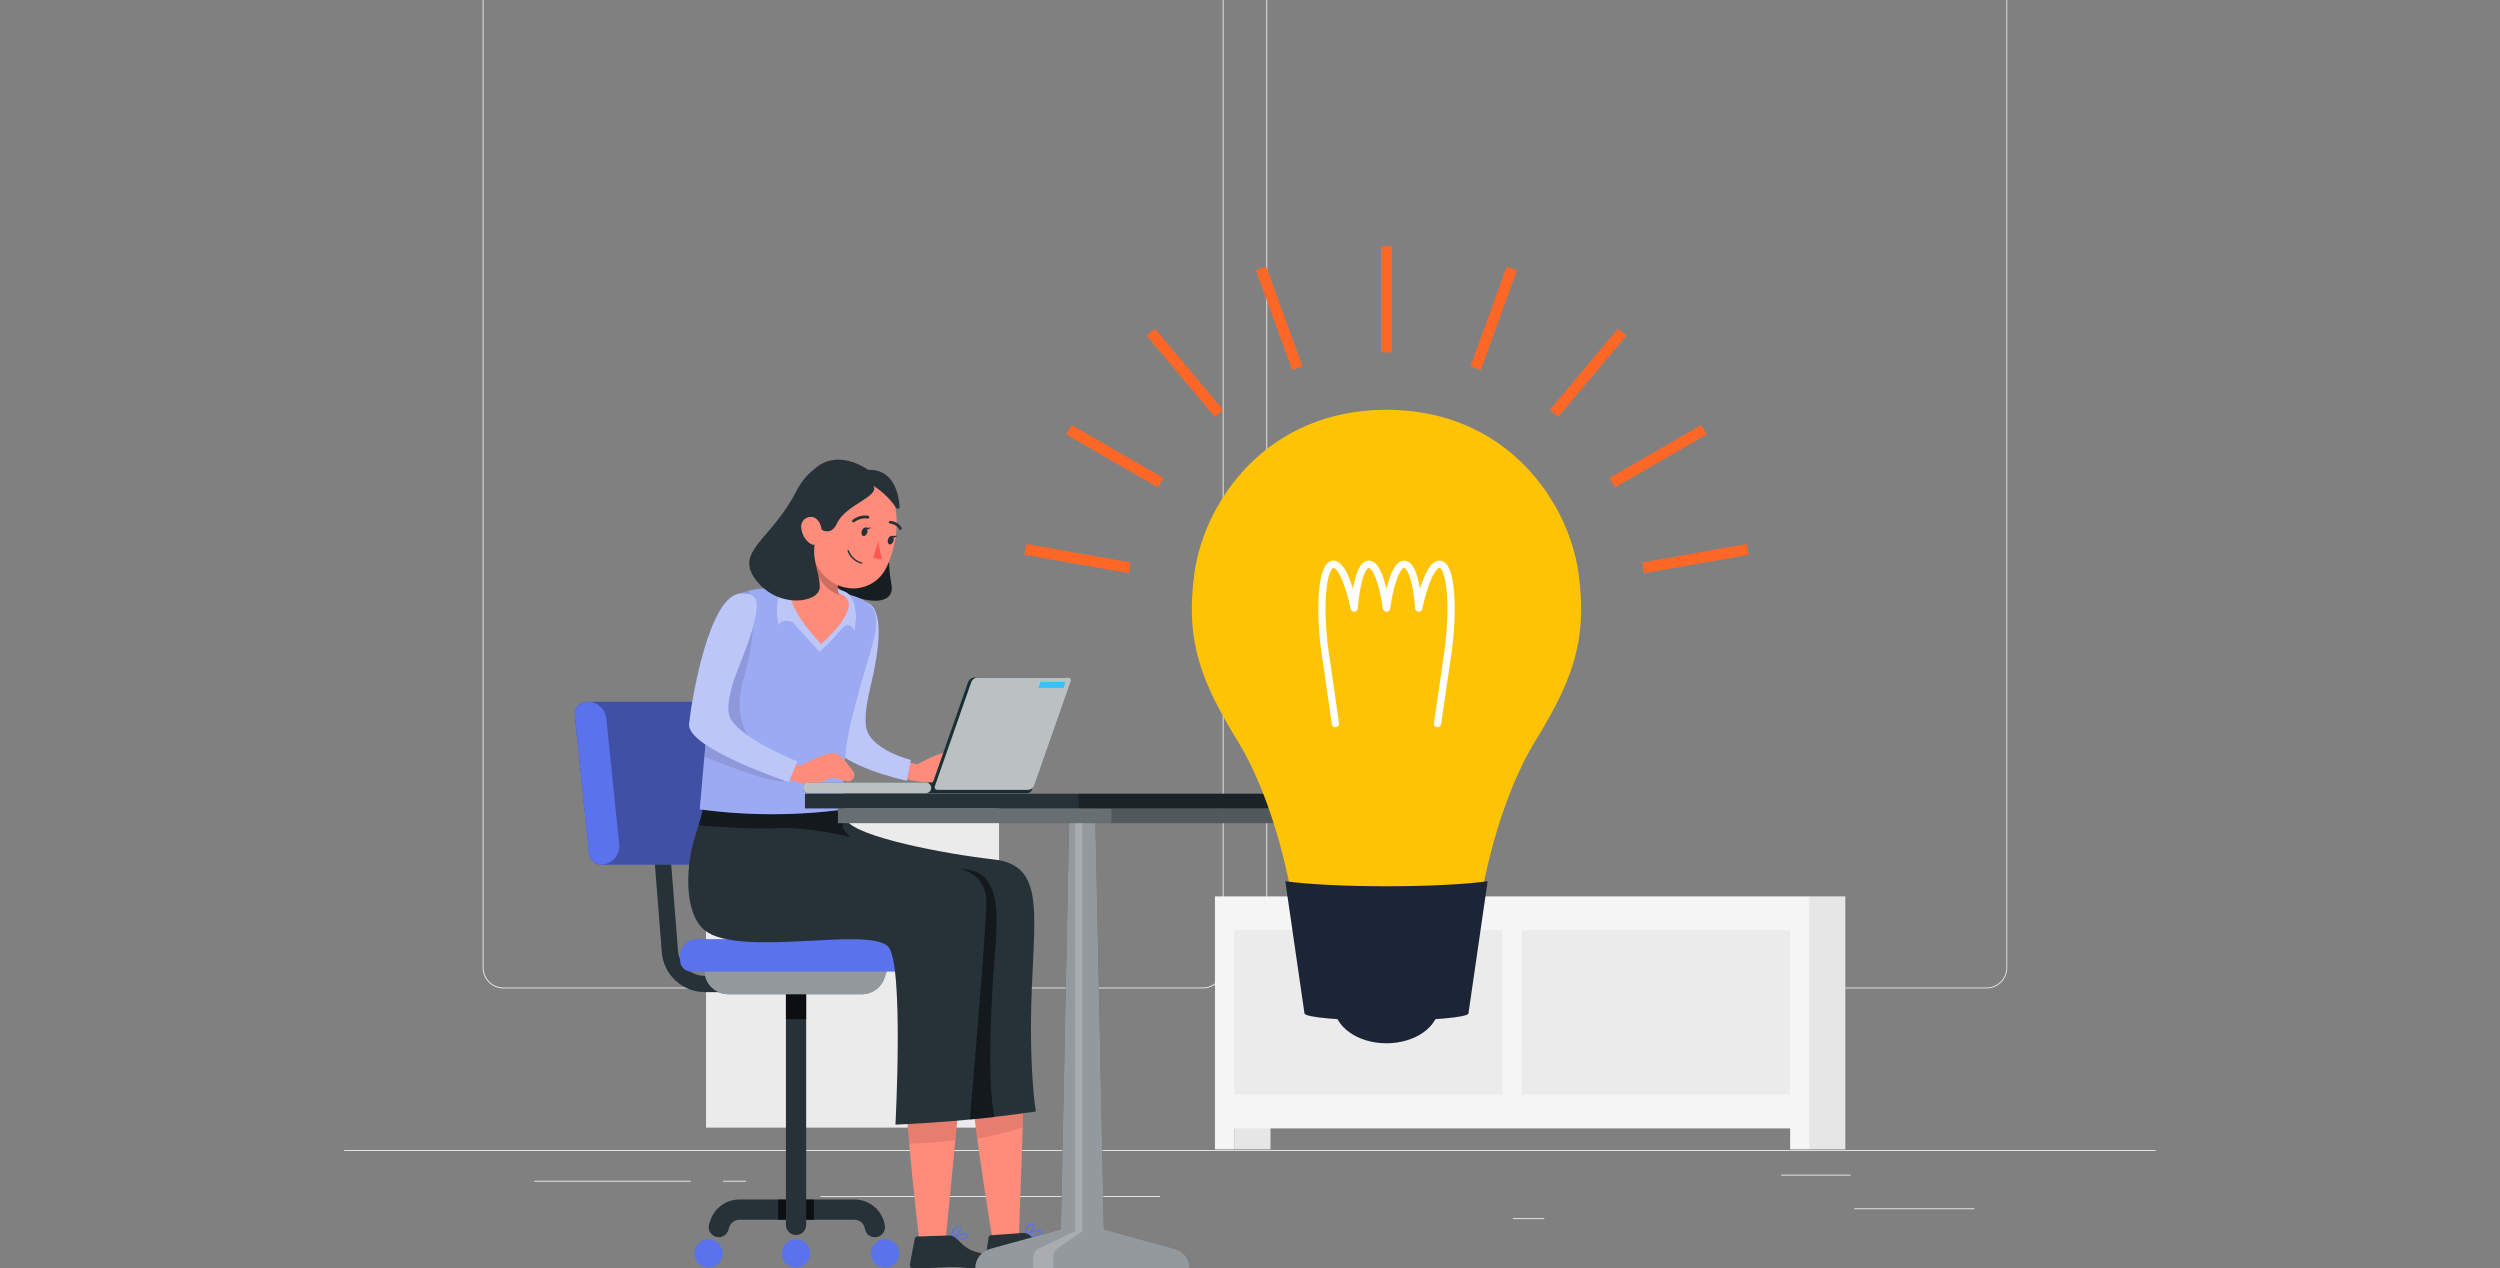 <svg width="690" height="350" viewBox="0 0 690 350" fill="none" xmlns="http://www.w3.org/2000/svg">
<rect x="0" y="0" width="690" height="350" fill="#808080" stroke="none"/>
<g clip-path="url(#clip0_2601_6535)">
<path d="M544.901 333.492H511.781V333.742H544.901V333.492Z" fill="#EBEBEB"/>
<path d="M426.221 336.211H417.531V336.461H426.221V336.211Z" fill="#EBEBEB"/>
<path d="M510.784 324.211H491.594V324.461H510.784V324.211Z" fill="#EBEBEB"/>
<path d="M190.651 325.891H147.461V326.141H190.651V325.891Z" fill="#EBEBEB"/>
<path d="M205.893 325.891H199.562V326.141H205.893V325.891Z" fill="#EBEBEB"/>
<path d="M320.149 330.109H226.469V330.359H320.149V330.109Z" fill="#EBEBEB"/>
<path d="M332.001 272.8H138.921C137.407 272.8 135.954 272.198 134.883 271.128C133.813 270.057 133.211 268.604 133.211 267.09V-4.34C133.224 -5.846 133.832 -7.285 134.901 -8.345C135.97 -9.405 137.415 -10 138.921 -10H332.001C333.515 -10 334.968 -9.398 336.039 -8.328C337.109 -7.257 337.711 -5.804 337.711 -4.29V267.09C337.711 268.604 337.109 270.057 336.039 271.128C334.968 272.198 333.515 272.8 332.001 272.8ZM138.921 -9.8C137.474 -9.797 136.086 -9.221 135.063 -8.198C134.04 -7.175 133.464 -5.787 133.461 -4.34V267.09C133.464 268.537 134.04 269.924 135.063 270.948C136.086 271.971 137.474 272.547 138.921 272.55H332.001C333.448 272.547 334.835 271.971 335.859 270.948C336.882 269.924 337.458 268.537 337.461 267.09V-4.34C337.458 -5.787 336.882 -7.175 335.859 -8.198C334.835 -9.221 333.448 -9.797 332.001 -9.8H138.921Z" fill="#EBEBEB"/>
<path d="M548.31 272.8H355.21C353.696 272.797 352.246 272.195 351.175 271.125C350.105 270.054 349.503 268.604 349.5 267.09V-4.34C349.516 -5.845 350.124 -7.283 351.193 -8.342C352.262 -9.402 353.705 -9.997 355.21 -10H548.31C549.812 -9.995 551.252 -9.398 552.317 -8.338C553.382 -7.279 553.987 -5.842 554 -4.34V267.09C554 268.601 553.401 270.05 552.335 271.121C551.268 272.191 549.821 272.795 548.31 272.8ZM355.21 -9.8C353.763 -9.797 352.375 -9.221 351.352 -8.198C350.329 -7.175 349.753 -5.787 349.75 -4.34V267.09C349.753 268.537 350.329 269.924 351.352 270.948C352.375 271.971 353.763 272.547 355.21 272.55H548.31C549.757 272.547 551.145 271.971 552.168 270.948C553.191 269.924 553.767 268.537 553.77 267.09V-4.34C553.767 -5.787 553.191 -7.175 552.168 -8.198C551.145 -9.221 549.757 -9.797 548.31 -9.8H355.21Z" fill="#EBEBEB"/>
<path d="M595 317.398H95V317.648H595V317.398Z" fill="#EBEBEB"/>
<path d="M275.737 222.883H194.867V311.223H275.737V222.883Z" fill="#EBEBEB"/>
<path d="M201.767 200.141H194.867V218.131H201.767V200.141Z" fill="#E6E6E6"/>
<path d="M201.773 218.141H203.133V200.151H201.773V218.141Z" fill="#E0E0E0"/>
<path d="M196.59 210.117C198.197 210.117 199.5 208.814 199.5 207.207C199.5 205.6 198.197 204.297 196.59 204.297C194.983 204.297 193.68 205.6 193.68 207.207C193.68 208.814 194.983 210.117 196.59 210.117Z" fill="#E0E0E0"/>
<path d="M198.938 212.25H197.438V215.89H198.938V212.25Z" fill="#E0E0E0"/>
<path d="M198.093 207.211C198.093 208.015 197.855 208.801 197.409 209.47C196.962 210.139 196.328 210.66 195.585 210.969C194.843 211.278 194.025 211.359 193.236 211.204C192.447 211.048 191.722 210.663 191.152 210.096C190.582 209.528 190.193 208.805 190.034 208.017C189.874 207.229 189.952 206.411 190.257 205.667C190.562 204.923 191.081 204.286 191.747 203.836C192.414 203.387 193.199 203.145 194.003 203.141C194.539 203.138 195.071 203.241 195.567 203.445C196.063 203.648 196.514 203.947 196.894 204.326C197.274 204.704 197.576 205.153 197.781 205.649C197.987 206.144 198.093 206.674 198.093 207.211Z" fill="#EBEBEB"/>
<path d="M497.158 253.781H337.898V306.111H497.158V253.781Z" fill="#EBEBEB"/>
<path d="M350.666 309.656H340.656V317.216H350.666V309.656Z" fill="#E6E6E6"/>
<path d="M509.307 247.398H499.297V317.218H509.307V247.398Z" fill="#E6E6E6"/>
<path d="M496.75 247.398H335.32V317.218H340.66V311.438H494.08V317.218H499.42V247.398H496.75ZM340.66 256.738H414.66V302.098H340.66V256.738ZM420.04 256.738H494.04V302.098H420L420.04 256.738Z" fill="#F5F5F5"/>
<path d="M206.263 273.826H194.503C191.52 273.812 188.65 272.681 186.459 270.656C184.267 268.631 182.913 265.859 182.663 262.886L180.523 235.756L185.003 235.406L187.143 262.536C187.301 264.388 188.145 266.114 189.511 267.374C190.877 268.634 192.665 269.338 194.523 269.346H206.283L206.263 273.826Z" fill="#263238"/>
<path d="M200.319 238.649C201.675 238.508 202.919 237.835 203.78 236.777C204.64 235.72 205.046 234.365 204.909 233.009L201.349 198.279C201.281 197.608 201.08 196.958 200.76 196.365C200.44 195.772 200.006 195.248 199.483 194.822C198.961 194.397 198.359 194.079 197.713 193.886C197.067 193.693 196.39 193.63 195.719 193.699H161.719C161.271 193.744 160.836 193.877 160.44 194.09C160.043 194.304 159.692 194.594 159.408 194.943C159.124 195.293 158.911 195.695 158.783 196.126C158.654 196.558 158.612 197.011 158.659 197.459L162.559 235.579C162.604 236.028 162.737 236.463 162.951 236.86C163.164 237.257 163.454 237.608 163.803 237.893C164.152 238.179 164.554 238.392 164.986 238.522C165.418 238.651 165.871 238.695 166.319 238.649H200.319Z" fill="#5A72EB"/>
<path opacity="0.3" d="M200.319 238.649C201.675 238.508 202.919 237.835 203.78 236.777C204.64 235.72 205.046 234.365 204.909 233.009L201.349 198.279C201.281 197.608 201.08 196.958 200.76 196.365C200.44 195.772 200.006 195.248 199.483 194.822C198.961 194.397 198.359 194.079 197.713 193.886C197.067 193.693 196.39 193.63 195.719 193.699H161.719C161.271 193.744 160.836 193.877 160.44 194.09C160.043 194.304 159.692 194.594 159.408 194.943C159.124 195.293 158.911 195.695 158.783 196.126C158.654 196.558 158.612 197.011 158.659 197.459L162.559 235.579C162.604 236.028 162.737 236.463 162.951 236.86C163.164 237.257 163.454 237.608 163.803 237.893C164.152 238.179 164.554 238.392 164.986 238.522C165.418 238.651 165.871 238.695 166.319 238.649H200.319Z" fill="black"/>
<path d="M162.552 235.579L158.652 197.459C158.604 197.011 158.646 196.558 158.775 196.126C158.903 195.695 159.116 195.293 159.4 194.943C159.685 194.594 160.035 194.304 160.432 194.09C160.828 193.877 161.263 193.744 161.712 193.699C162.382 193.63 163.059 193.693 163.705 193.886C164.351 194.079 164.953 194.397 165.476 194.822C165.998 195.248 166.432 195.772 166.752 196.365C167.073 196.958 167.273 197.608 167.341 198.279L170.902 232.999C171.039 234.355 170.632 235.71 169.772 236.767C168.912 237.825 167.667 238.498 166.312 238.639C165.407 238.731 164.503 238.461 163.798 237.887C163.093 237.313 162.645 236.483 162.552 235.579Z" fill="#5A72EB"/>
<path d="M201.002 339.575L201.302 338.655C201.489 338.074 201.854 337.568 202.347 337.208C202.839 336.849 203.433 336.655 204.042 336.655H235.842C236.499 336.655 237.137 336.879 237.649 337.29C238.162 337.7 238.519 338.274 238.662 338.915L238.742 339.285C238.879 339.906 239.225 340.463 239.721 340.861C240.218 341.259 240.836 341.476 241.472 341.475C241.891 341.476 242.305 341.383 242.683 341.202C243.061 341.021 243.393 340.758 243.655 340.432C243.918 340.105 244.103 339.723 244.198 339.315C244.292 338.907 244.294 338.483 244.202 338.075L244.122 337.715C243.708 335.827 242.661 334.138 241.155 332.927C239.649 331.716 237.775 331.055 235.842 331.055H204.042C202.268 331.066 200.541 331.633 199.106 332.677C197.67 333.721 196.599 335.189 196.042 336.875L195.732 337.805C195.595 338.225 195.559 338.672 195.628 339.109C195.696 339.546 195.867 339.96 196.127 340.318C196.386 340.676 196.727 340.967 197.121 341.168C197.514 341.37 197.95 341.474 198.392 341.475C198.97 341.466 199.531 341.279 199.999 340.939C200.466 340.599 200.817 340.122 201.002 339.575Z" fill="#263238"/>
<path opacity="0.7" d="M224.629 331.07H214.789V336.66H224.629V331.07Z" fill="black"/>
<path d="M219.714 340.867C218.971 340.867 218.259 340.572 217.734 340.046C217.209 339.521 216.914 338.809 216.914 338.067V263.727H222.504V338.067C222.504 338.807 222.21 339.518 221.688 340.043C221.165 340.568 220.455 340.864 219.714 340.867Z" fill="#263238"/>
<path d="M223.621 345.933C223.623 346.71 223.395 347.469 222.965 348.115C222.535 348.761 221.923 349.265 221.206 349.563C220.489 349.861 219.7 349.94 218.939 349.789C218.178 349.638 217.478 349.264 216.929 348.715C216.381 348.166 216.007 347.467 215.856 346.706C215.705 345.944 215.784 345.155 216.082 344.439C216.379 343.722 216.883 343.11 217.53 342.68C218.176 342.25 218.935 342.021 219.711 342.023C220.747 342.026 221.74 342.439 222.473 343.172C223.206 343.904 223.619 344.897 223.621 345.933Z" fill="#5A72EB"/>
<path d="M199.481 345.933C199.483 346.709 199.254 347.468 198.825 348.114C198.395 348.76 197.784 349.264 197.068 349.562C196.352 349.86 195.563 349.939 194.802 349.789C194.041 349.639 193.342 349.267 192.792 348.719C192.243 348.171 191.869 347.473 191.717 346.712C191.565 345.951 191.642 345.163 191.938 344.446C192.234 343.729 192.737 343.116 193.382 342.685C194.027 342.254 194.785 342.023 195.561 342.023C196.598 342.026 197.592 342.439 198.326 343.171C199.06 343.903 199.475 344.896 199.481 345.933Z" fill="#5A72EB"/>
<path d="M248.199 345.933C248.201 346.71 247.973 347.469 247.543 348.115C247.113 348.761 246.501 349.265 245.784 349.563C245.067 349.861 244.278 349.94 243.517 349.789C242.756 349.638 242.056 349.264 241.508 348.715C240.959 348.166 240.585 347.467 240.434 346.706C240.283 345.944 240.362 345.155 240.66 344.439C240.958 343.722 241.462 343.11 242.108 342.68C242.754 342.25 243.513 342.021 244.289 342.023C245.326 342.026 246.319 342.439 247.051 343.172C247.784 343.904 248.197 344.897 248.199 345.933Z" fill="#5A72EB"/>
<path opacity="0.7" d="M222.504 268.055H216.914V281.285H222.504V268.055Z" fill="black"/>
<path d="M237.861 274.422H201.001C199.499 274.419 198.042 273.904 196.872 272.963C195.701 272.021 194.886 270.709 194.561 269.242L193.461 264.242H246.001L244.141 269.882C243.707 271.204 242.865 272.356 241.737 273.171C240.609 273.986 239.253 274.424 237.861 274.422Z" fill="#263238"/>
<path opacity="0.5" d="M237.861 274.422H201.001C199.499 274.419 198.042 273.904 196.872 272.963C195.701 272.021 194.886 270.709 194.561 269.242L193.461 264.242H246.001L244.141 269.882C243.707 271.204 242.865 272.356 241.737 273.171C240.609 273.986 239.253 274.424 237.861 274.422Z" fill="white"/>
<path d="M192.299 259.195H247.109C247.712 259.195 248.308 259.314 248.865 259.545C249.422 259.775 249.928 260.113 250.354 260.54C250.781 260.966 251.119 261.472 251.349 262.029C251.58 262.586 251.699 263.183 251.699 263.785V265.095C251.699 265.907 251.376 266.685 250.802 267.259C250.229 267.833 249.45 268.155 248.639 268.155H190.779C190.377 268.155 189.979 268.076 189.608 267.922C189.236 267.769 188.899 267.543 188.615 267.259C188.331 266.975 188.105 266.638 187.952 266.266C187.798 265.895 187.719 265.497 187.719 265.095V263.785C187.719 262.57 188.201 261.404 189.06 260.543C189.918 259.683 191.083 259.198 192.299 259.195Z" fill="#5A72EB"/>
<path d="M258.381 237.1C258.381 237.1 281.381 235.95 283.041 243.63C284.701 251.31 281.201 341.63 281.201 341.63L273.951 342.08C273.951 342.08 261.401 269.72 267.571 257.32L249.281 257.57L258.381 237.1Z" fill="#FF8B7B"/>
<g style="mix-blend-mode:multiply" opacity="0.1">
<path d="M282.584 301.004C278.094 300.954 273.054 301.064 268.094 301.274C268.604 305.714 269.164 310.124 269.734 314.274C273.969 313.472 278.153 312.42 282.264 311.124C282.374 307.894 282.474 304.484 282.584 301.004Z" fill="black"/>
</g>
<path d="M283.002 341.354C282.964 341.35 282.929 341.334 282.901 341.309C282.872 341.284 282.852 341.251 282.842 341.214C282.832 341.177 282.834 341.137 282.849 341.101C282.863 341.065 282.889 341.035 282.922 341.014C283.032 340.934 285.672 339.164 287.012 339.434C287.261 339.481 287.482 339.621 287.632 339.824C287.725 339.936 287.782 340.073 287.794 340.218C287.807 340.363 287.775 340.508 287.702 340.634C287.068 341.165 286.258 341.439 285.432 341.404C284.622 341.463 283.809 341.446 283.002 341.354ZM283.592 341.064C285.072 341.134 287.052 340.984 287.382 340.444C287.382 340.374 287.472 340.264 287.312 340.034C287.272 339.968 287.216 339.913 287.15 339.873C287.084 339.833 287.009 339.809 286.932 339.804C286.812 339.789 286.692 339.789 286.572 339.804C285.49 340.023 284.461 340.451 283.542 341.064H283.592Z" fill="#5A72EB"/>
<path d="M282.848 341.355C282.82 341.338 282.797 341.315 282.781 341.287C282.765 341.259 282.757 341.227 282.758 341.195C282.758 341.095 282.818 338.955 283.758 338.055C283.89 337.926 284.047 337.825 284.218 337.758C284.39 337.691 284.574 337.66 284.758 337.665C285.268 337.665 285.448 337.925 285.488 338.135C285.718 339.015 283.948 340.855 283.038 341.335C283.012 341.345 282.984 341.345 282.958 341.335L282.848 341.355ZM284.678 338.025C284.44 338.035 284.215 338.135 284.048 338.305C283.509 339.026 283.206 339.895 283.178 340.795C284.108 340.145 285.258 338.725 285.178 338.195C285.178 338.145 285.178 338.015 284.788 338.005H284.688L284.678 338.025Z" fill="#5A72EB"/>
<path d="M282.075 340.315L273.485 340.935C273.327 340.945 273.177 341.009 273.06 341.116C272.944 341.224 272.868 341.368 272.845 341.525L271.795 348.625C271.771 348.777 271.778 348.933 271.816 349.083C271.854 349.233 271.921 349.374 272.015 349.497C272.108 349.621 272.225 349.724 272.359 349.801C272.493 349.877 272.642 349.926 272.795 349.945C272.878 349.955 272.962 349.955 273.045 349.945C276.135 349.665 278.885 349.295 282.735 349.025C287.285 348.695 286.175 349.325 291.535 349.025C294.755 348.835 295.085 345.125 293.705 345.025C287.385 344.695 286.605 342.845 284.025 340.785C283.457 340.388 282.761 340.22 282.075 340.315Z" fill="#263238"/>
<path d="M244.368 237.844C244.368 237.844 267.428 238.944 268.688 246.704C269.948 254.464 260.988 342.184 260.988 342.184L253.718 342.284C253.718 342.284 244.668 269.404 251.428 257.284L233.148 256.654L244.368 237.844Z" fill="#FF8B7B"/>
<g style="mix-blend-mode:multiply" opacity="0.1">
<path d="M263.694 314.716C264.104 310.436 264.534 305.896 264.964 301.266C259.464 301.266 254.114 301.266 249.844 301.376C250.164 306.256 250.554 311.086 250.954 315.636C253.564 315.586 258.164 315.386 263.694 314.716Z" fill="black"/>
</g>
<path d="M262.591 342.072C262.554 342.065 262.52 342.047 262.494 342.02C262.467 341.994 262.449 341.959 262.442 341.922C262.434 341.886 262.437 341.849 262.452 341.815C262.466 341.781 262.49 341.752 262.522 341.732C262.642 341.652 265.351 340.002 266.671 340.322C266.921 340.379 267.139 340.529 267.281 340.742C267.364 340.861 267.408 341.003 267.408 341.147C267.408 341.292 267.364 341.433 267.281 341.552C266.619 342.05 265.797 342.288 264.972 342.222C264.175 342.24 263.379 342.19 262.591 342.072ZM263.192 341.802C264.672 341.942 266.651 341.872 267.011 341.342C267.061 341.282 267.101 341.162 267.011 340.932C266.969 340.866 266.913 340.81 266.848 340.767C266.783 340.724 266.709 340.695 266.632 340.682C266.512 340.668 266.391 340.668 266.272 340.682C265.183 340.858 264.138 341.238 263.192 341.802Z" fill="#5A72EB"/>
<path d="M262.495 342.073C262.468 342.054 262.446 342.029 262.432 341.999C262.418 341.969 262.412 341.936 262.415 341.903C262.415 341.803 262.565 339.663 263.545 338.813C263.68 338.692 263.838 338.598 264.01 338.538C264.181 338.478 264.363 338.453 264.545 338.463C265.055 338.463 265.225 338.753 265.255 338.963C265.445 339.843 263.605 341.613 262.675 342.063C262.649 342.073 262.62 342.073 262.595 342.063L262.495 342.073ZM264.495 338.813C264.261 338.823 264.038 338.915 263.865 339.073C263.288 339.768 262.939 340.623 262.865 341.523C263.865 340.913 265.025 339.523 264.965 339.003C264.965 338.953 264.965 338.823 264.585 338.803L264.495 338.813Z" fill="#5A72EB"/>
<path d="M261.751 341.001L253.141 341.271C252.983 341.275 252.832 341.333 252.712 341.434C252.592 341.536 252.51 341.676 252.481 341.831L251.141 348.881C251.11 349.03 251.109 349.184 251.139 349.333C251.168 349.482 251.227 349.624 251.311 349.751C251.396 349.877 251.505 349.986 251.632 350.07C251.759 350.154 251.901 350.212 252.051 350.241C252.13 350.25 252.211 350.25 252.291 350.241C255.391 350.091 258.151 349.841 262.011 349.721C266.581 349.591 265.441 350.171 270.801 350.081C274.031 350.021 274.511 346.331 273.141 346.191C266.841 345.601 266.141 343.721 263.641 341.551C263.099 341.143 262.427 340.947 261.751 341.001Z" fill="#263238"/>
<path d="M194.363 221.523C193.859 224.364 193.116 227.157 192.143 229.873C189.203 238.303 188.543 251.873 194.483 256.743C203.843 264.383 239.913 255.653 245.143 261.273C249.503 265.963 247.143 310.403 247.143 310.403C260.114 309.857 273.047 308.645 285.893 306.773C285.893 306.773 283.893 295.173 284.773 272.923C285.653 250.673 287.833 238.743 274.313 237.213C260.793 235.683 236.693 231.073 233.703 226.473C231.703 223.383 232.633 221.613 232.633 221.613L194.363 221.523Z" fill="#263238"/>
<path opacity="0.5" d="M274.441 308.316C273.601 304.316 272.571 294.426 274.031 270.936C274.971 255.816 278.151 239.836 265.031 239.836C267.114 240.258 268.98 241.402 270.3 243.068C271.619 244.733 272.307 246.812 272.241 248.936C272.241 255.696 268.681 297.476 267.681 309.006C269.881 308.806 272.141 308.576 274.441 308.316Z" fill="black"/>
<path opacity="0.5" d="M233.51 226.093C231.81 223.243 232.67 221.613 232.67 221.613L194.36 221.523C193.986 223.645 193.472 225.74 192.82 227.793C197.76 228.223 207.99 228.923 214.34 228.573C223.23 228.093 234.81 231.073 234.81 231.073C234.81 231.073 230.71 228.053 233.51 226.093Z" fill="black"/>
<path d="M246.689 145.64C246.689 145.64 244.219 151.77 246.009 161.22C247.449 168.78 234.419 165.65 230.139 161.22C225.859 156.79 243.469 145 243.469 145L246.689 145.64Z" fill="#263238"/>
<path opacity="0.4" d="M246.689 145.64C246.689 145.64 244.219 151.77 246.009 161.22C247.449 168.78 234.419 165.65 230.139 161.22C225.859 156.79 243.469 145 243.469 145L246.689 145.64Z" fill="black"/>
<path d="M247.773 209.505L253.143 210.955C253.143 210.955 260.313 206.955 262.813 207.495C264.183 207.805 266.243 210.075 267.743 211.915C267.943 212.176 268.076 212.481 268.131 212.806C268.185 213.13 268.158 213.462 268.054 213.773C267.949 214.085 267.769 214.366 267.53 214.591C267.291 214.816 267 214.979 266.683 215.065C266.356 215.157 266.01 215.157 265.683 215.065L262.003 214.005C262.003 214.005 257.893 215.835 256.273 215.935C253.433 216.115 245.633 213.935 245.633 213.935L247.773 209.505Z" fill="#FF8B7B"/>
<path d="M238.421 166.006C240.711 166.366 245.201 168.836 240.351 189.126C239.591 192.336 238.231 198.436 239.281 201.566C241.171 207.216 251.431 209.746 251.431 209.746L250.271 215.496C250.271 215.496 231.271 211.416 229.361 204.806C227.491 198.426 228.201 164.426 238.421 166.006Z" fill="#5A72EB"/>
<path opacity="0.6" d="M238.421 166.006C240.711 166.366 245.201 168.836 240.351 189.126C239.591 192.336 238.231 198.436 239.281 201.566C241.171 207.216 251.431 209.746 251.431 209.746L250.271 215.496C250.271 215.496 231.271 211.416 229.361 204.806C227.491 198.426 228.201 164.426 238.421 166.006Z" fill="white"/>
<path d="M193.125 223.383C206.399 225.165 219.851 225.165 233.125 223.383C233.125 223.383 231.715 214.863 234.455 200.703C234.795 198.973 237.585 188.703 238.085 187.013C243.485 168.833 246.465 164.223 221.695 162.453C200.405 160.943 197.165 166.273 196.615 178.853C196.065 191.433 193.125 223.383 193.125 223.383Z" fill="#5A72EB"/>
<path opacity="0.4" d="M193.125 223.383C206.399 225.165 219.851 225.165 233.125 223.383C233.125 223.383 231.715 214.863 234.455 200.703C234.795 198.973 237.585 188.703 238.085 187.013C243.485 168.833 246.465 164.223 221.695 162.453C200.405 160.943 197.165 166.273 196.615 178.853C196.065 191.433 193.125 223.383 193.125 223.383Z" fill="white"/>
<path d="M215.37 209.001L220.81 211.391C220.81 211.391 228.06 207.321 230.6 207.891C232.22 208.261 235.28 212.621 235.28 212.621C235.513 212.84 235.681 213.119 235.768 213.428C235.854 213.736 235.854 214.062 235.769 214.371C235.684 214.679 235.516 214.959 235.283 215.179C235.051 215.399 234.762 215.552 234.45 215.621C234.152 215.7 233.838 215.7 233.54 215.621L229.76 214.541C229.76 214.541 225.59 216.391 223.95 216.491C221.08 216.681 213.18 213.561 213.18 213.561L215.37 209.001Z" fill="#FF8B7B"/>
<path d="M218.37 161.63C215.37 162.41 213.62 164.52 214.77 172.55C215.038 172.178 215.39 171.875 215.798 171.666C216.206 171.458 216.657 171.349 217.115 171.349C217.573 171.349 218.025 171.458 218.432 171.666C218.84 171.875 219.192 172.178 219.46 172.55C221.88 175.36 226.21 179.97 226.21 179.97C228.347 178.04 230.351 175.968 232.21 173.77C234.51 170.88 235.87 174.24 235.87 174.24C235.87 174.24 237.8 165.24 233.04 163.24C228.68 161.42 222 160.69 218.37 161.63Z" fill="#5A72EB"/>
<path opacity="0.6" d="M218.37 161.63C215.37 162.41 213.62 164.52 214.77 172.55C215.038 172.178 215.39 171.875 215.798 171.666C216.206 171.458 216.657 171.349 217.115 171.349C217.573 171.349 218.025 171.458 218.432 171.666C218.84 171.875 219.192 172.178 219.46 172.55C221.88 175.36 226.21 179.97 226.21 179.97C228.347 178.04 230.351 175.968 232.21 173.77C234.51 170.88 235.87 174.24 235.87 174.24C235.87 174.24 237.8 165.24 233.04 163.24C228.68 161.42 222 160.69 218.37 161.63Z" fill="white"/>
<path opacity="0.1" d="M196.601 178.853C196.291 185.853 195.261 198.763 194.391 208.853C235.391 225.363 209.531 206.643 209.531 206.643C209.531 206.643 201.321 201.043 205.171 187.643C209.021 174.243 207.851 165.863 207.851 165.863L206.541 163.023C198.631 165.003 197.001 170.203 196.601 178.853Z" fill="black"/>
<path d="M204.402 163.795C209.722 163.515 211.402 165.665 203.562 185.045C202.312 188.135 200.292 194.465 201.352 197.635C203.272 203.355 220.152 210.155 220.152 210.155L217.682 215.885C217.682 215.885 189.502 206.505 190.192 199.795C190.882 193.085 195.672 164.265 204.402 163.795Z" fill="#5A72EB"/>
<path opacity="0.6" d="M204.402 163.795C209.722 163.515 211.402 165.665 203.562 185.045C202.312 188.135 200.292 194.465 201.352 197.635C203.272 203.355 220.152 210.155 220.152 210.155L217.682 215.885C217.682 215.885 189.502 206.505 190.192 199.795C190.882 193.085 195.672 164.265 204.402 163.795Z" fill="white"/>
<path d="M226.61 177.77C226.61 177.77 237.48 168.44 233.33 164.77C231.24 162.91 224.8 161.23 219.14 162.53C217.78 162.83 216.54 166.83 226.61 177.77Z" fill="#FF8B7B"/>
<path d="M233.249 168.243C233.237 167.233 233.117 166.228 232.889 165.243C231.889 164.733 230.159 162.843 232.029 159.883L225.999 149.273C224.859 154.093 223.869 161.853 219.419 163.403C219.419 163.403 218.019 167.053 224.419 174.933L233.249 168.243Z" fill="#FF8B7B"/>
<path opacity="0.2" d="M226.003 149.273C225.623 150.883 225.253 152.823 224.773 154.753C224.85 156.859 225.559 158.894 226.807 160.592C228.056 162.289 229.786 163.572 231.773 164.273C231.113 163.343 230.773 161.863 232.013 159.913L226.003 149.273Z" fill="black"/>
<path d="M224.755 140.145C223.445 148.325 222.755 151.745 225.865 156.795C230.605 164.395 240.935 164.205 244.665 156.595C248.015 149.735 249.605 137.475 242.405 132.545C240.827 131.443 238.994 130.762 237.079 130.566C235.164 130.371 233.231 130.668 231.463 131.429C229.695 132.19 228.151 133.391 226.977 134.916C225.803 136.442 225.038 138.242 224.755 140.145Z" fill="#FF8B7B"/>
<path d="M237.844 146.523C237.644 147.173 237.844 147.803 238.234 147.933C238.624 148.063 239.164 147.653 239.364 147.013C239.564 146.373 239.364 145.743 238.974 145.603C238.584 145.463 238.064 145.933 237.844 146.523Z" fill="#263238"/>
<path d="M245.083 148.833C244.873 149.493 245.083 150.113 245.473 150.243C245.863 150.373 246.403 149.963 246.603 149.323C246.803 148.683 246.603 148.052 246.213 147.922C245.823 147.792 245.283 148.203 245.083 148.833Z" fill="#263238"/>
<path d="M246 147.906H247.68C247.68 147.906 246.52 148.906 246 147.906Z" fill="#263238"/>
<path d="M242.469 149.289C242.581 150.934 242.917 152.556 243.469 154.109C243.066 154.237 242.641 154.277 242.221 154.225C241.802 154.173 241.399 154.031 241.039 153.809L242.469 149.289Z" fill="#FF5652"/>
<path d="M236.76 155.221C237.056 155.368 237.364 155.488 237.68 155.581C237.704 155.591 237.729 155.596 237.755 155.595C237.78 155.595 237.805 155.59 237.829 155.579C237.852 155.569 237.873 155.554 237.89 155.536C237.908 155.517 237.921 155.495 237.93 155.471C237.938 155.446 237.94 155.419 237.937 155.392C237.934 155.366 237.926 155.34 237.913 155.317C237.9 155.293 237.882 155.273 237.861 155.257C237.84 155.24 237.816 155.228 237.79 155.221C236.987 154.985 236.251 154.564 235.641 153.99C235.031 153.417 234.565 152.708 234.28 151.921C234.26 151.878 234.225 151.843 234.182 151.823C234.138 151.803 234.089 151.799 234.043 151.813C233.997 151.826 233.957 151.855 233.931 151.895C233.905 151.936 233.894 151.984 233.9 152.031C234.139 152.727 234.516 153.368 235.007 153.916C235.498 154.464 236.094 154.908 236.76 155.221Z" fill="#263238"/>
<path d="M235.385 144.145C235.459 144.185 235.544 144.199 235.627 144.186C235.71 144.174 235.786 144.135 235.845 144.075C236.352 143.678 236.934 143.39 237.557 143.228C238.18 143.066 238.83 143.035 239.465 143.135C239.571 143.153 239.68 143.128 239.768 143.066C239.856 143.005 239.916 142.911 239.935 142.805C239.95 142.704 239.925 142.6 239.865 142.516C239.806 142.432 239.716 142.375 239.615 142.355C238.852 142.227 238.07 142.266 237.323 142.468C236.575 142.669 235.88 143.03 235.285 143.525C235.213 143.598 235.172 143.697 235.172 143.8C235.172 143.903 235.213 144.002 235.285 144.075C235.309 144.11 235.344 144.135 235.385 144.145Z" fill="#263238"/>
<path d="M248.313 146.186C248.374 146.22 248.443 146.238 248.513 146.238C248.583 146.238 248.652 146.22 248.713 146.186C248.757 146.159 248.796 146.122 248.827 146.08C248.857 146.037 248.879 145.988 248.89 145.937C248.901 145.885 248.902 145.832 248.892 145.781C248.882 145.729 248.862 145.68 248.833 145.636C248.505 145.091 248.048 144.635 247.502 144.308C246.956 143.982 246.338 143.796 245.703 143.766C245.653 143.763 245.604 143.771 245.557 143.787C245.511 143.804 245.468 143.83 245.432 143.864C245.395 143.897 245.366 143.938 245.346 143.983C245.325 144.028 245.314 144.077 245.313 144.126C245.311 144.178 245.32 144.229 245.34 144.277C245.359 144.325 245.387 144.369 245.424 144.405C245.46 144.442 245.504 144.47 245.552 144.489C245.6 144.508 245.651 144.518 245.703 144.516C246.197 144.559 246.674 144.717 247.096 144.977C247.518 145.238 247.873 145.593 248.133 146.016C248.173 146.09 248.236 146.15 248.313 146.186Z" fill="#263238"/>
<path d="M238.742 145.641H240.422C240.422 145.641 239.272 146.601 238.742 145.641Z" fill="#263238"/>
<path d="M224 143.843C224 143.843 228.56 149.733 231 144.463C233.44 139.193 242.86 137.123 241.06 134.063C243.552 135.67 245.703 137.753 247.39 140.193C247.446 140.29 247.534 140.364 247.639 140.404C247.744 140.443 247.859 140.446 247.966 140.41C248.072 140.375 248.164 140.305 248.224 140.211C248.285 140.116 248.312 140.004 248.3 139.893C248.05 136.363 246.66 129.403 239.6 129.673C239.6 129.673 232.21 124.173 225.89 128.553C219.85 132.713 224 143.843 224 143.843Z" fill="#263238"/>
<path d="M237.55 129.492C237.55 129.492 226.69 122.222 219.7 135.732C212.71 149.242 202.54 152.142 208.7 160.162C214.86 168.182 226.2 166.382 226.26 162.062C226.32 157.742 223.48 153.992 225.32 148.122C227.16 142.252 237.55 129.492 237.55 129.492Z" fill="#263238"/>
<path d="M221.17 145.855C221.255 146.634 221.492 147.389 221.87 148.075C222.248 148.762 222.758 149.367 223.37 149.855C225.02 151.125 226.63 149.855 226.84 147.855C227.01 146.075 226.37 143.265 224.41 142.735C223.973 142.632 223.517 142.641 223.084 142.761C222.651 142.88 222.255 143.107 221.932 143.42C221.609 143.732 221.371 144.121 221.238 144.55C221.104 144.979 221.081 145.435 221.17 145.875V145.855Z" fill="#FF8B7B"/>
<path d="M324.29 344.711L304.67 339.321L302.21 220.461H295.21L292.8 339.321L273.18 344.711C272.027 345.036 271.013 345.729 270.291 346.684C269.569 347.639 269.178 348.804 269.18 350.001H328.35C328.347 348.796 327.949 347.625 327.215 346.669C326.481 345.713 325.453 345.025 324.29 344.711Z" fill="#263238"/>
<path opacity="0.5" d="M324.29 344.711L304.67 339.321L302.21 220.461H295.21L292.8 339.321L273.18 344.711C272.027 345.036 271.013 345.729 270.291 346.684C269.569 347.639 269.178 348.804 269.18 350.001H328.35C328.347 348.796 327.949 347.625 327.215 346.669C326.481 345.713 325.453 345.025 324.29 344.711Z" fill="white"/>
<path opacity="0.2" d="M290.715 350.006V346.846C290.715 346.369 290.831 345.899 291.054 345.477C291.277 345.055 291.6 344.694 291.995 344.426L298.735 339.826V225.156H296.735V339.826L286.875 344.496C286.373 344.733 285.948 345.108 285.651 345.577C285.353 346.047 285.195 346.591 285.195 347.146V350.006H290.715Z" fill="white"/>
<path d="M381.886 223.125H231.266V227.185H381.886V223.125Z" fill="#263238"/>
<path opacity="0.3" d="M381.886 223.125H231.266V227.185H381.886V223.125Z" fill="white"/>
<path opacity="0.2" d="M381.873 223.125H306.773V227.185H381.873V223.125Z" fill="black"/>
<path d="M390.962 219.062H222.172V223.122H390.962V219.062Z" fill="#263238"/>
<path opacity="0.3" d="M390.965 219.062H297.695V223.122H390.965V219.062Z" fill="black"/>
<path d="M223.232 216.005H283.552C283.919 216.035 284.262 216.203 284.512 216.474C284.762 216.746 284.901 217.101 284.901 217.47C284.901 217.839 284.762 218.194 284.512 218.466C284.262 218.737 283.919 218.905 283.552 218.935H223.232C223.029 218.952 222.825 218.926 222.633 218.86C222.441 218.794 222.264 218.689 222.115 218.551C221.965 218.414 221.846 218.247 221.764 218.06C221.683 217.874 221.641 217.673 221.641 217.47C221.641 217.267 221.683 217.066 221.764 216.88C221.846 216.693 221.965 216.526 222.115 216.389C222.264 216.251 222.441 216.146 222.633 216.08C222.825 216.014 223.029 215.988 223.232 216.005Z" fill="#1A2E35"/>
<path d="M282.754 218.002H257.754C257.642 218.002 257.532 217.975 257.433 217.924C257.334 217.873 257.248 217.798 257.184 217.707C257.119 217.616 257.077 217.511 257.062 217.401C257.046 217.29 257.057 217.178 257.094 217.072L267.164 188.322C267.3 187.937 267.552 187.603 267.885 187.365C268.217 187.127 268.615 186.997 269.024 186.992H294.024C294.135 186.992 294.245 187.019 294.344 187.071C294.443 187.122 294.529 187.196 294.593 187.287C294.658 187.378 294.7 187.483 294.715 187.594C294.731 187.704 294.72 187.817 294.684 187.922L284.614 216.672C284.477 217.057 284.225 217.391 283.892 217.629C283.56 217.867 283.162 217.997 282.754 218.002Z" fill="#1A2E35"/>
<path d="M283.642 218.002H258.642C258.531 218 258.423 217.972 258.325 217.92C258.227 217.868 258.143 217.794 258.079 217.703C258.016 217.613 257.975 217.508 257.96 217.398C257.945 217.289 257.956 217.177 257.992 217.072L268.052 188.322C268.19 187.935 268.443 187.6 268.777 187.362C269.112 187.124 269.511 186.995 269.922 186.992H294.922C295.033 186.995 295.142 187.023 295.24 187.075C295.337 187.127 295.422 187.201 295.486 187.291C295.55 187.382 295.592 187.486 295.609 187.595C295.626 187.705 295.616 187.817 295.582 187.922L285.502 216.682C285.363 217.066 285.111 217.397 284.779 217.633C284.446 217.869 284.05 217.998 283.642 218.002Z" fill="#1A2E35"/>
<path opacity="0.7" d="M283.642 218.002H258.642C258.531 218 258.423 217.972 258.325 217.92C258.227 217.868 258.143 217.794 258.079 217.703C258.016 217.613 257.975 217.508 257.96 217.398C257.945 217.289 257.956 217.177 257.992 217.072L268.052 188.322C268.19 187.935 268.443 187.6 268.777 187.362C269.112 187.124 269.511 186.995 269.922 186.992H294.922C295.033 186.995 295.142 187.023 295.24 187.075C295.337 187.127 295.422 187.201 295.486 187.291C295.55 187.382 295.592 187.486 295.609 187.595C295.626 187.705 295.616 187.817 295.582 187.922L285.502 216.682C285.363 217.066 285.111 217.397 284.779 217.633C284.446 217.869 284.05 217.998 283.642 218.002Z" fill="white"/>
<path opacity="0.7" d="M255.422 218.904C255.624 218.92 255.828 218.895 256.02 218.829C256.213 218.763 256.389 218.658 256.539 218.52C256.688 218.382 256.807 218.215 256.889 218.029C256.971 217.843 257.013 217.642 257.013 217.439C257.013 217.235 256.971 217.034 256.889 216.848C256.807 216.662 256.688 216.495 256.539 216.357C256.389 216.22 256.213 216.114 256.02 216.048C255.828 215.982 255.624 215.957 255.422 215.974H223.232C223.029 215.957 222.825 215.982 222.633 216.048C222.441 216.114 222.264 216.22 222.115 216.357C221.965 216.495 221.846 216.662 221.764 216.848C221.683 217.034 221.641 217.235 221.641 217.439C221.641 217.642 221.683 217.843 221.764 218.029C221.846 218.215 221.965 218.382 222.115 218.52C222.264 218.658 222.441 218.763 222.633 218.829C222.825 218.895 223.029 218.92 223.232 218.904H255.422Z" fill="white"/>
<path d="M287.184 188.195H294.124L293.544 189.865H286.594L287.184 188.195Z" fill="#31C5FF"/>
<path d="M435.678 158.222C432.948 138.48 415.8 113.102 382.669 113.102C349.539 113.102 332.381 138.48 329.66 158.222C326.979 177.63 332.029 188.827 341.65 204.605C352.181 221.86 356.165 245.624 356.165 245.624H382.669H409.174C409.174 245.624 413.157 221.86 423.689 204.605C433.31 188.827 438.36 177.621 435.678 158.222Z" fill="#FFC305"/>
<path d="M382.666 244.609C371.029 244.609 360.752 244.06 354.742 243.219L360.037 279.706C360.194 280.803 370.324 281.684 382.666 281.684C395.008 281.684 405.138 280.803 405.294 279.706L410.589 243.219C404.58 244.06 394.293 244.609 382.666 244.609Z" fill="#1B2536"/>
<path d="M382.663 287.944C390.636 287.944 397.1 283.335 397.1 277.648C397.1 271.961 390.636 267.352 382.663 267.352C374.69 267.352 368.227 271.961 368.227 277.648C368.227 283.335 374.69 287.944 382.663 287.944Z" fill="#1B2536"/>
<path d="M396.76 199.711L399.236 182.75H399.217C399.324 182.094 399.432 181.419 399.54 180.724C401.38 168.137 400.548 155.727 397.289 155.727C395.263 155.727 393.09 160.787 391.583 167.824C391.044 160.787 389.576 155.727 387.55 155.727C385.524 155.727 383.704 160.787 382.676 167.824C381.648 160.787 379.828 155.727 377.802 155.727C375.776 155.727 374.308 160.787 373.769 167.824C372.252 160.787 370.079 155.727 368.063 155.727C364.804 155.727 363.972 168.137 365.812 180.724C365.91 181.419 366.018 182.084 366.135 182.75L368.582 199.711" stroke="white" stroke-width="2" stroke-miterlimit="10" stroke-linecap="round" stroke-linejoin="round"/>
<path d="M358.059 101.602L348.047 74.109" stroke="#FF6726" stroke-width="3" stroke-miterlimit="10"/>
<path d="M336.421 114.093L317.609 91.68" stroke="#FF6726" stroke-width="3" stroke-miterlimit="10"/>
<path d="M320.355 133.234L295.016 118.602" stroke="#FF6726" stroke-width="3" stroke-miterlimit="10"/>
<path d="M311.814 156.713L283 151.633" stroke="#FF6726" stroke-width="3" stroke-miterlimit="10"/>
<path d="M382.664 68V97.255" stroke="#FF6726" stroke-width="3" stroke-miterlimit="10"/>
<path d="M417.276 74.109L407.273 101.602" stroke="#FF6726" stroke-width="3" stroke-miterlimit="10"/>
<path d="M447.716 91.68L428.914 114.093" stroke="#FF6726" stroke-width="3" stroke-miterlimit="10"/>
<path d="M470.301 118.602L444.961 133.234" stroke="#FF6726" stroke-width="3" stroke-miterlimit="10"/>
<path d="M482.33 151.633L453.516 156.713" stroke="#FF6726" stroke-width="3" stroke-miterlimit="10"/>
</g>
<defs>
<clipPath id="clip0_2601_6535">
<rect width="690" height="350" fill="white"/>
</clipPath>
</defs>
</svg>
